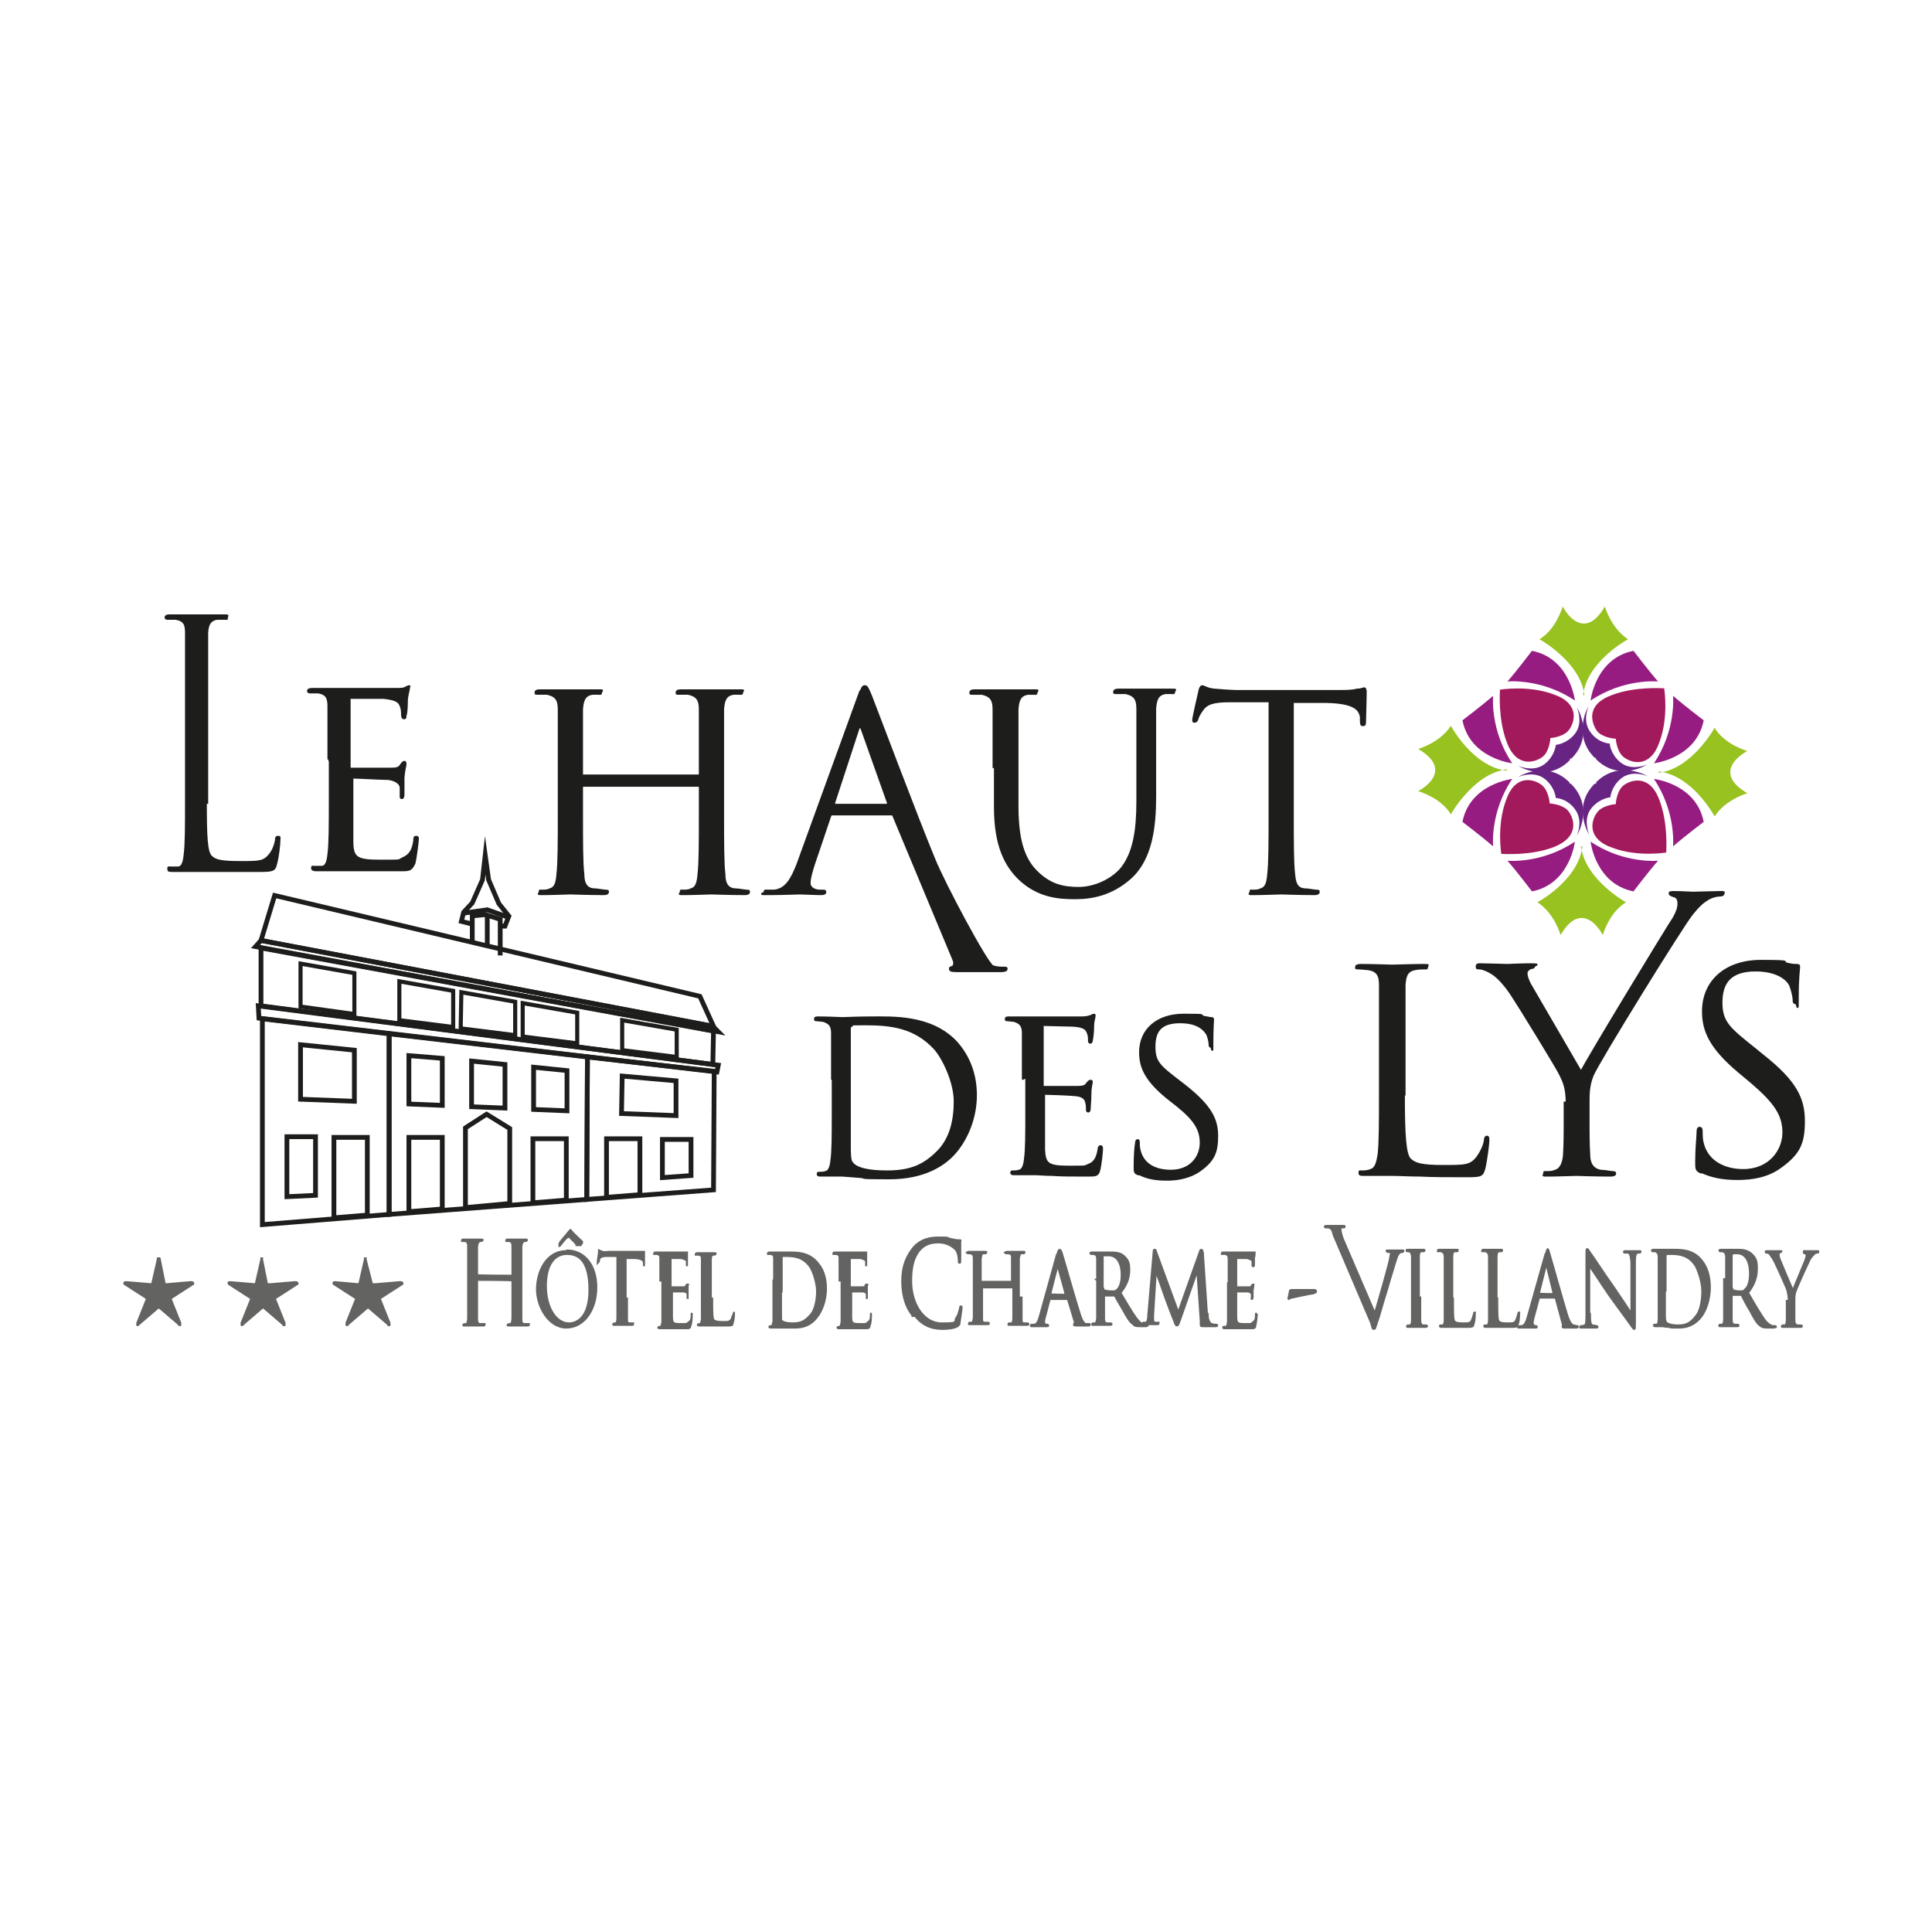 <?xml version="1.0" encoding="UTF-8"?>
<svg id="Calque_1" xmlns="http://www.w3.org/2000/svg" version="1.1" viewBox="0 0 283.5 283.5">
  <!-- Generator: Adobe Illustrator 29.6.0, SVG Export Plug-In . SVG Version: 2.1.1 Build 207)  -->
  <defs>
    <style>
      .st0, .st1, .st2 {
        fill: none;
      }

      .st3 {
        fill: #97c21f;
      }

      .st4 {
        stroke: #636362;
      }

      .st4, .st5 {
        fill: #636362;
      }

      .st4, .st6 {
        stroke-width: .3px;
      }

      .st4, .st6, .st1, .st2 {
        stroke-miterlimit: 10;
      }

      .st7 {
        fill: #a31a5c;
      }

      .st8 {
        fill: #575756;
      }

      .st9 {
        fill: #682483;
      }

      .st10 {
        fill: #4a4a49;
      }

      .st6 {
        fill: #1d1d1c;
      }

      .st6, .st1, .st2 {
        stroke: #1d1d1c;
      }

      .st1 {
        stroke-width: .6px;
      }

      .st11 {
        display: none;
      }

      .st2 {
        stroke-width: .7px;
      }

      .st12 {
        fill: #961c82;
      }
    </style>
  </defs>
  <g id="Calque_11" data-name="Calque_1">
    <g id="Calque_1-2">
      <g id="RACINES" class="st11">
        <path class="st8" d="M138.9,167.5s-1.4,4.3-7,2.9c-5.4-1.4-12.2-3-20.1.3-13,5.3-15.7-3.8-29,5.3-3.7,2.5-3.3,2.8-2.4,2.2,3.5-2.4,8.1-5.6,13.7-5.6s6.9,3.6,19.6-1.6c8.1-3.3,17.5,2.5,25,1.2l.2-4.7h0Z"/>
        <path class="st8" d="M138.8,171.9v.9s-2.9,4.7-7.5,5.5c-4.7.8-7.3.9-10.6,3.9-3.3,3-5.1,3.5-8.8,4.2-5.6,1.1-10.3,7.4-12.4,11.1-2,3.5-.8.8-.3-.5.6-1.5,4.7-9.7,12.5-11.4,6.1-1.4,6.2-2.4,10.2-5.6,4.1-3.2,10.6-.7,14.1-7.9,0,0,2.8-1.1,2.8-.2Z"/>
        <path class="st8" d="M132.1,177.9s-5.6,7.1-3.6,10.8c1.3,2.4,2.5,5.3.6,8.3-1.3,2.2.4-2.7-.4-4.9-1.2-3.3-4.8-5.9.9-13.8l2.5-.4h0Z"/>
        <path class="st8" d="M127.3,185.5s-4.6,1.9-4.6,8.5,4.7,14.6-5.1,15.5c-2.5.2-1.8.8.7.8s6-1.3,6.4-6.2-3.4-13.2,2.5-16.7"/>
        <path class="st8" d="M141.1,192.3s.7.3,1.5.2c0,0-.1,2.4-1.4,5.2-.9,2-1.7,2.7-1.7,6s0,7.1-4.8,10.7c-4.4,3.4,0-.9.5-1.6,1-1.3,3.8-3.3,3.2-8.9-.7-5.2,2.8-6.2,2.7-11.6h0Z"/>
        <path class="st8" d="M143.2,192.5s.9-.2,1.3-.4c0,0,1.6,2.9,1.7,5.9.1,3.5-.5,7.8,1,11.8.8,2.1.2,1.9-.5.6-1.3-2.3-1.7-6.8-1.6-9.3.3-3.6.2-4.8-1.9-8.6Z"/>
        <path class="st8" d="M145.9,167.4s1.7,2.3,4.1,2c2.4-.4,7-.5,13.4,1.7,6.4,2.1,11.5,5.7,20.8,3.9,5.9-1.1,16.9-5.9,21.6-2.1,2,1.6,1.9,2-.2.4-5-3.9-13.9,1.2-21,2.9-10,2.4-19.8-2.9-22.1-3.9-2.3-.9-10.4-2.4-16.5-.2v-4.7h-.1Z"/>
        <path class="st8" d="M165.9,208.2c.4,3.9.8,2,.8,0s-.4-4.2,1.2-7.5c1.4-2.8,2.3-10.4-5.5-17.3-6.5-5.7-13.6-7.1-14.1-12.4,0,0-2.3-.2-2.2,1s3.2,4.9,7.6,7.5c4.4,2.6,12.7,6.6,13.5,15.3.6,5.8-2.1,5.3-1.3,13.4Z"/>
        <path class="st8" d="M154.7,179.8s3.7,4.3,2.1,8.7-4.4,7.1-3.6,11.7,2.1,9.6,1.2,12.3c-.8,2.7.2,1.9.7-.2.5-2.1.1-6.3-.8-12.1-.9-5.7,3.3-8.8,4.1-10.8s1-4.9-1.3-9.1l-2.4-.5h0Z"/>
        <path class="st8" d="M165.4,172.2s3.9-1.9,9.1-1.5c5.2.5,7.9,2,11.2,1.3,3.2-.7,2.5,0,.2.6-3.6,1.1-8.2-1.4-12.5-1-3,.3-5.7,1.6-5.7,1.6l-2.3-1h0Z"/>
        <path class="st8" d="M176,176.5c.4.9,3.9,4.6,8.6,6.7,6.5,3,8.8,6.2,9.9,9,1.1,2.8,0,1.6-.5.2s-4-6.1-9.8-8.2c-6.2-2.3-10.7-8.1-10.7-8.1l2.5.4h0Z"/>
        <path class="st8" d="M166.7,188.7s1.4,3.8,5.7,4.3c3.2.4,10.5-1.4,10.7,6.6.1,4.2-.5.5-.6,0-.1-.4-.9-4.8-4.3-5.4-4.3-.7-8.6.6-10.4-1.7l-1.1-3.8h0Z"/>
        <path class="st8" d="M128.4,171.1c-7.5,2.7-10.1,7.3-11.3,19.1-1.3,11.7-7,13.1-9.8,14.6-2.1,1.1-4.6,1.4,0-.6,7.2-3.1,9-10.6,9.1-17.8.2-13,8.9-16.3,8.9-16.3l3.2,1h0Z"/>
        <path class="st8" d="M138.3,181.3v2.5s-3.8,1.3-2.4,6.4c1.5,5.3-1.4,8.9-4,10.5-2.7,1.6-.6-.6.6-1.9,1.2-1.3,3.3-4,2.3-7.6-1.3-4.7-.7-8.2,3.5-9.9h0Z"/>
        <path class="st8" d="M150.4,191.1c0-1.9-1-4.8-4.1-6.2v2c.1,0,2.6.6,3.2,6s1.7,8.1,6.4,8.4c4.7.4,4.9,3.3,4.7,4.7s.3,2.8.7,0-.8-5.2-4.7-5.5-6.1-4.9-6.2-9.4h0Z"/>
        <path class="st8" d="M149.1,175.4s1.9,2.9,1.6,5.2c-.3,2.9-.6,6.9,2.3,8.9,2.3,1.6.9-.1.1-.7-.8-.7-2.2-3.7-1.3-7.1s.2-4.7-.1-4.9l-2.6-1.4Z"/>
        <path class="st8" d="M105.8,173.2s-5.6,1.3-9.4,6.6c-2.4,3.4-3.5,10-6.8,12.5-2.6,2-1.4.3-.4-.6,3.4-2.8,3.4-7.5,6-12.1,3.7-6.4,7.7-6.5,7.7-6.5h2.9Z"/>
        <path class="st8" d="M113.7,170.5s-5.7,4.4-5.3,12.8c.2,3.9.6-.1.6-.5s.6-7.9,7.6-13c0,0-2.9.7-2.9.7Z"/>
        <path class="st8" d="M112.4,185.7s-2.2,1.3-2.1,3.8c0,2.4.2,5.7-2.1,7.7-2.3,2,.3.4.9-.1s2.2-2.6,2.1-5.9c0-3.3,1.6-4.8,3-5.4h-1.8Z"/>
        <path class="st8" d="M158.4,171.3c1,.2,6.9,4,9.8,9.9,2.9,6.1,9.1,6.9,13,7s1.4-.5,0-.7-8.8-.6-11.7-6.9c-2.1-4.5-5.1-6.7-6.5-8.5-2.2-.6-3.7-1.6-4.6-.8Z"/>
        <path class="st8" d="M185.8,175.8s8.4.9,9.3,5.5c.8,4,.9.4.4-1-.5-1.5-2.1-3.9-7.6-5.2l-2.1.7h0Z"/>
        <path class="st8" d="M194.7,172.8s3.1.7,3.7,2.7c.8,2.6,1.7,3.7,2.7,4.2s1.2.3.4-.3c-.9-.6-1.7-1.5-2.1-3.3-.3-1.6-1.3-3.1-3.7-3.8l-1,.5h0Z"/>
        <path class="st8" d="M198.3,173.9s5.5-.7,6.4,4.3c.3,1.7-.5-.5-.5-.5,0,0-.5-3.2-5.4-3.2l-.5-.6Z"/>
        <path class="st8" d="M180.1,180.6s3.2,1.2,6-.6c1.7-1,1.2-.2.2.4-.9.6-2.6,1.4-4.7,1.5l-1.5-1.3h0Z"/>
        <path class="st8" d="M186.6,184.4s2,1.1,3.9.7c1.9-.4,3.3-.4,4.2.9s.8.6.2-.4c-.7-1-2.2-1.6-4.3-1.2s-5.3-.9-5.3-.9l1.3.9h0Z"/>
        <path class="st8" d="M194.5,178.5s4.2.6,4,5.1c-.1,1.9-.2.4-.3-.5s-.9-3.5-3.1-3.7l-.6-.9h0Z"/>
        <path class="st8" d="M189.6,176.4s-.7,2.7,1.9,4.7.4-.1.1-.3c-.5-.5-1.6-1.9-1.3-3.9l-.7-.5Z"/>
        <path class="st8" d="M138.8,201.5s-1.8,1.6-4.9,1.9c-3.1.3-5.1,1.7-4.9,4,.3,2.3.7.7.7-.2,0-1.4,1.3-2.7,4.2-2.9,2.8-.1,4.9-1.3,4.9-1.3v-1.5Z"/>
        <path class="st8" d="M108.7,186.6s-2.5,1.3-6.4-.5c-2.2-1-6.1-6.1-15.6-3.8-4.3,1.1-.3.5.6.4,2.2-.4,8.6-1,13.5,3.5,3.1,2.8,5.6,1.9,5.6,1.9l2.3-1.5h0Z"/>
        <path class="st8" d="M157.8,190.5s0,3.2,2.7,5.6c2.7,2.4,1.6,2.1-.5.6-1.6-1.2-3-2.5-3.5-4.8l1.3-1.4h0Z"/>
        <path class="st8" d="M160.3,172.3s1.2.8,1.2,3.1-.1,2.8.8,4.4c.5.8,1,1.1.4-.4-.7-1.6.8-3.6,0-5.7,0,0-1.2-1.1-2.4-1.4h0Z"/>
        <path class="st8" d="M161.7,184.8s1.2,1,1.3,3.8c.1,1.8-1,2.8-1.7,3.3-.8.6-.9,1.4.8.2,1.2-.9,2.4-2.3,2.2-4.7,0,0-1.2-2-2.6-2.6Z"/>
        <path class="st8" d="M146.1,200.8s4.4.8,3.9,4.9c-.4,3-.4.5-.4-.1,0-2.2-1.8-3.8-3.2-3.8s-.3-1-.3-1h0Z"/>
        <path class="st8" d="M174,193.9s3,3.8.4,7.4c-2.6,3.7-.2,1.1.8-.2s2.2-4.7.3-7.2c0,.1-1-.6-1.5,0Z"/>
        <path class="st8" d="M122.9,196.9s-5.2,1-4.9,5.7c.3,4.2.5.9.6,0,.2-1.9,1.5-4.3,4.4-4.7v-1h0Z"/>
        <path class="st8" d="M178.6,188s2.7,4.5,9.1,4.1c5.4-.3,0-.8-.8-.8s-4.9-.3-7-3.3c0-.1-.4-.3-1.3,0Z"/>
        <path class="st8" d="M168.9,179.6s2.1,2.5,6.9,2.9.9.8-.1.8-4.6-.7-5.6-1.4c-1.1-.7-1.3-1.8-1.2-2.3h0Z"/>
        <path class="st8" d="M110,175.2s-5.4,0-7.1,3.4,0,1.3.5.2c1.2-2.1,4.3-2.8,6.3-2.7,0,0,.5.2.3-.9Z"/>
        <path class="st8" d="M112.9,178.8c-.3,2.6.5.8.7-.3.7-3,3.5-5.6,6.9-4.2l.9-1.3s-7.7-1.8-8.5,5.8Z"/>
        <path class="st10" d="M93.2,172.4s-2,1.3-2.4,3.9c-.3,2.6-.7,1.9-.5-.2.2-2.1.8-3.1,1.5-3.8h1.4Z"/>
        <path class="st8" d="M148.8,173.5s3-1.2,6.1.7.9,1.2-.4.6c-1.3-.6-3.3-.3-4.6.2,0,0-1.4-.6-1.1-1.5Z"/>
        <path class="st8" d="M165.6,187s2.2,1.6,5.3,1.5c2.6-.1.6.2,0,.3-1.7.1-3.3-.1-5.1-.9l-.2-.9h0Z"/>
        <path class="st8" d="M162,183.2s4.1.8,5.2-.4c.9-1,.4.1-.3.6-.9.6-3.1.9-4.2.5,0,0-.7-.1-.7-.7h0Z"/>
        <path class="st8" d="M167,193.1s-2.1.9-2.7,2.8c-.5,1.9.1.7.4,0,.3-.7,1.6-1.8,2.4-2v-.8h0Z"/>
        <path class="st8" d="M168.8,197.5s1.5.7,1.5,3.3c.1,2.6-.3.6-.4,0-.1-.6-.5-1.9-1.3-2.3,0,0-.1-.8.2-1Z"/>
        <path class="st8" d="M133,176.1s-1.3-1.8-4.8-1.5c-3.4.3-.9.4,0,.4s3.7.6,4,1.5c0,0,.7.2.8-.4Z"/>
        <path class="st8" d="M136.9,182s-2.8-1.3-5,.8c-1.9,1.8-.1.5.8,0,1-.5,2.5-.7,3.2.1s1-.9,1-.9h0Z"/>
        <path class="st8" d="M134.4,185.5s-4.4.3-3.6,4.2c.5,2.2.5.8.5-.3s1.5-3.2,2.9-2.5c0,0,.6-.6.2-1.4h0Z"/>
        <path class="st8" d="M103,191.1s-1.2,1.5-4.4,1.3c-3.2-.2-.7.6,0,.6,1.7.1,2.3,0,3.5-.3l.9-1.6Z"/>
        <path class="st8" d="M107.1,187s-4.4.1-2.7-3.9c.6-1.4,0-.7-.4,0-.6,1.2-.8,2.7,0,3.9s2.9.4,3.1,0Z"/>
        <path class="st8" d="M99.3,185s-.7,1.5-3,1.9-.6.4,0,.3c.6-.1,2.4-.4,3.7-1.7,0-.1,0-.5-.7-.5Z"/>
        <path class="st8" d="M90.1,182.5s-1.2,1-2.3,1.4c-1.2.4-.8.7.2.3,1.5-.5,3-1.7,3-1.7,0,0,0-.3-.9,0Z"/>
        <path class="st8" d="M92.9,181.8s-.9-1.9-3.2-1.9-.4.3,0,.4c.5.1,2,.3,2.3,1.5,0,0,.6.4.9,0Z"/>
        <path class="st10" d="M86.8,173.9s-2.1-1.1-4.8-.6-1,.4,0,.4,2.4,0,3.8.6l1-.4Z"/>
      </g>
      <g id="Cercle" class="st11">
        <circle class="st0" cx="142.3" cy="142.2" r="72.1"/>
      </g>
      <g id="Calque_1-21" data-name="Calque_1-2">
        <g>
          <path class="st6" d="M30.2,117.6c0,5.2.1,7.5.8,8.1.6.6,1.5.8,4.3.8s3.4,0,4.3-1.1c.5-.6.8-1.5.9-2.1,0-.3,0-.5.3-.5s.2,0,.2.5-.2,2.5-.5,3.5c-.2.8-.3,1-2.2,1h-13c-.5,0-.6,0-.6-.3s0-.2.3-.2h1.1c.7,0,.9-.9,1-1.9.2-1.5.2-4.3.2-7.7v-24.9c0-1.2-.3-1.8-1.5-2h-1.2q-.3,0-.3-.2c0-.2.2-.3.6-.3h7.8c1,0,.6,0,.6.3s0,.2-.3.2h-1.2c-1,.2-1.3.8-1.4,2v25h-.2v-.2Z"/>
          <path class="st6" d="M48.2,111.2v-7.6c0-1.2-.3-1.8-1.5-2h-1.2q-.3,0-.3-.2c0-.2.2-.3.6-.3h12.2c.7,0,1.3,0,1.5-.2.2,0,.3-.2.5-.2s0,0,0,.3-.2.7-.3,1.7c0,.3,0,1.9-.2,2.3,0,.2,0,.4-.2.4s-.3-.2-.3-.5,0-.9-.2-1.3c-.2-.6-.6-1-2.5-1.2h-4.8c-.4,0-.2,0-.2.3v9.8c0,.2,0,.3.2.3h5.6c.9,0,1.4,0,1.7-.5.2-.3.4-.5.5-.5s.2,0,.2.3-.2.8-.3,2v2.3c0,.3,0,.7-.2.7s-.2,0-.2-.3v-1.2c0-.5-.5-1.1-1.8-1.3-1,0-4.4-.2-5.1-.2s-.2,0-.2.2v9.1c0,2.5.6,2.9,4.1,2.9s2.5,0,3.4-.4,1.4-1.1,1.6-2.6c0-.4,0-.5.3-.5s.2.3.2.5-.3,2.7-.5,3.4c-.5,1-.7,1-2.1,1h-12.3c-.4,0-.6-.1-.6-.3,0-.3,0-.2.3-.2h1.1c.7,0,.9-.9,1-1.9.2-1.5.2-4.3.2-7.7v-6.3.4l-.2-.5Z"/>
          <path class="st6" d="M106.1,119.7c0,3.8,0,7,.2,8.6,0,1.1.3,2.1,1.5,2.2.6,0,1.4.2,1.8.2s.3.1.3.2c0,.2-.2.3-.6.3-2.2,0-4.7-.1-4.9-.1s-2.7.1-3.9.1-.6,0-.6-.3,0-.2.3-.2.9,0,1.2-.2c.8-.2,1-1,1.1-2.2.2-1.7.2-4.8.2-8.6v-4.2q0-.2-.2-.2h-16.9s-.2,0-.2.2v4.2c0,3.8,0,7,.2,8.6,0,1.1.3,2.1,1.5,2.2.6,0,1.4.2,1.8.2s.3.1.3.2c0,.2-.2.3-.6.3-2.2,0-4.7-.1-4.9-.1s-2.7.1-3.9.1-.6,0-.6-.3,0-.2.3-.2.9,0,1.2-.2c.8-.2,1-1,1.1-2.2.2-1.7.2-4.8.2-8.6v-15.6c0-1.4-.4-2-1.7-2.3h-1.4c-.4,0-.3,0-.3-.2s.2-.3.6-.3h8.4c1.2,0,.6,0,.6.3s-.2.2-.3.2h-1c-1.1.2-1.4.9-1.5,2.3v9.5q0,.2.2.2h16.9s.2,0,.2-.2v-9.5c0-1.4-.4-2-1.7-2.3h-1.4c-.4,0-.3,0-.3-.2s.2-.3.6-.3h8.4c1.2,0,.6,0,.6.3s-.2.2-.3.2h-1c-1.1.2-1.4.9-1.5,2.3v15.6h0Z"/>
          <path class="st6" d="M126,102.2c.5-1.3.6-1.5.9-1.5s.4.2.9,1.4c.6,1.5,6.8,18,9.3,24,1.4,3.5,7.8,15.5,8.6,15.7.6.2,1.2.2,1.6.2s.4,0,.4.2-.3.3-.8.3h-6.3c-.7,0-1.2,0-1.2-.3s.1-.2.3-.3c.2,0,.5-.5.2-1.1l-8.8-21.1c0-.2-.2-.2-.3-.2h-8.6c-.2,0-.3,0-.4.3l-2.4,7.1c-.3,1-.6,1.9-.6,2.7s.9,1.1,1.5,1.1h.4c.3,0,.4,0,.4.2s-.2.3-.6.3c-1,0-2.7-.1-3.1-.1s-2.6.1-4.5.1-.7,0-.7-.3.2-.2.3-.2h1.1c1.8-.2,2.6-1.8,3.4-3.8l9-24.8h0ZM130.1,118.1q.2,0,.2-.3l-3.8-10.7c-.2-.6-.4-.6-.6,0l-3.5,10.7v.3h7.7Z"/>
          <path class="st6" d="M145.8,112.7v-8.6c0-1.4-.4-2-1.7-2.3h-1.4c-.4,0-.3,0-.3-.2s.2-.3.6-.3h8.5c1.2,0,.6,0,.6.3s-.2.2-.3.2h-1c-1.1.2-1.4.9-1.5,2.3v14.2c0,5.8,1.3,8.2,3,9.8,1.9,1.8,3.8,2.2,6,2.2s4.8-1.1,6.3-2.9c1.8-2.3,2.3-5.6,2.3-9.8v-13.6c0-1.4-.4-2-1.7-2.3h-1.4c-.4,0-.3,0-.3-.2s.2-.3.6-.3h7.6c1.2,0,.6,0,.6.3s-.2.2-.3.2h-1c-1.1.2-1.4.9-1.5,2.3v12.9c0,4.3-.5,9.1-3.6,11.9-2.9,2.6-5.9,3-8.2,3s-5.4-.2-8.2-2.9c-1.9-1.9-3.5-4.7-3.5-10.5v-5.8h.1-.3Z"/>
          <path class="st6" d="M189.7,119.7c0,3.8,0,7,.2,8.6.1,1.1.3,2.1,1.5,2.2.6,0,1.4.2,1.8.2s.3.1.3.2c0,.2-.2.3-.6.3-2.2,0-4.7-.1-4.9-.1s-2.7.1-3.9.1-.6,0-.6-.3,0-.2.3-.2.9,0,1.2-.2c.8-.2,1-1,1.1-2.2.2-1.7.2-4.8.2-8.6v-16.8h-5.9c-2.5,0-3.4.4-4,1.3-.5.7-.6,1-.7,1.3-.1.3-.2.4-.4.4s-.2,0-.2-.3.8-3.8.9-4.2c0-.2.2-.7.4-.7.3,0,.7.4,1.8.5s2.7.2,3.1.2h14.9c1.3,0,2.2,0,2.9-.2.6,0,1-.2,1.1-.2s.2.2.2.5c0,1.2-.1,3.9-.1,4.4s-.1.5-.3.5-.3,0-.3-.7v-.5c-.2-1.2-1.1-2.1-5-2.2h-5v16.8h0Z"/>
        </g>
        <g>
          <path class="st6" d="M122.1,158.3v-6.7c0-1-.3-1.5-1.3-1.8-.2,0-.8-.1-1-.1s-.2,0-.2-.2.2-.2.5-.2c1.4,0,3.3.1,3.5.1.3,0,2.3-.1,4.2-.1,3.1,0,8.7-.3,12.4,3.5,1.5,1.6,3,4.2,3,7.9s-1.6,6.9-3.3,8.7c-1.3,1.4-4.1,3.5-9.4,3.5s-3-.1-4.3-.2c-1.4-.1-2.4-.2-2.6-.2h-3.1c-.3,0-.5,0-.5-.2s0-.2.2-.2c.3,0,.6,0,.9-.1.6-.1.8-.8.9-1.7.2-1.3.2-3.8.2-6.7v-5.5h0v.2h0ZM124.7,161.6v6.7c0,.8,0,2,.3,2.3.4.6,1.6,1.3,5.2,1.3s5.5-1,7.4-2.9,2.5-4.6,2.5-7.4-1.7-6.4-3-7.8c-2.9-3.1-6.4-3.5-10.1-3.5s-1.8.1-2,.2c-.3.1-.3.3-.3.6v10.5h0Z"/>
          <path class="st6" d="M150.1,158.3v-6.7c0-1-.3-1.5-1.3-1.8-.2,0-.8-.1-1-.1s-.2,0-.2-.2.2-.2.5-.2h10.6c.6,0,1.1-.1,1.3-.2.2,0,.3-.2.5-.2s.1.1.1.3-.2.6-.2,1.4-.1,1.7-.2,2.1c0,.2-.1.3-.2.3-.2,0-.2-.2-.2-.4s0-.7-.2-1.1c-.2-.5-.5-.9-2.2-1-.5,0-3.9-.1-4.2-.1s-.2.1-.2.3v8.5c0,.2,0,.3.2.3h4.9c.7,0,1.2-.1,1.4-.5.2-.2.3-.4.5-.4s.2,0,.2.2-.2.7-.2,1.7-.1,1.8-.1,2,0,.6-.2.6-.2-.1-.2-.3c0-.3,0-.6-.1-1-.1-.5-.4-1-1.6-1.1-.9-.1-3.9-.2-4.4-.2s-.2.1-.2.2v8c.1,2.1.6,2.5,3.6,2.5s2.2,0,3-.3,1.2-1,1.4-2.2c0-.3.1-.5.3-.5s.2.2.2.5-.2,2.3-.4,3c-.2.8-.5.8-1.7.8-2.3,0-4,0-5.2-.1-1.2,0-1.9-.1-2.4-.1h-3.1c-.3,0-.5,0-.5-.2s0-.2.2-.2c.3,0,.6,0,.9-.1.6-.1.8-.8.9-1.7.2-1.3.2-3.8.2-6.7v-5.3h-.1l-.4.2h0Z"/>
          <path class="st6" d="M167,172.3c-.5-.2-.5-.3-.5-1.2,0-1.5.1-2.8.2-3.3,0-.3.1-.5.2-.5.2,0,.2.1.2.3s0,.7.1,1.1c.5,2.3,2.5,3.1,4.6,3.1,3,0,4.4-2.1,4.4-4.1s-.9-3.4-3.5-5.5l-1.4-1.1c-3.3-2.7-4-4.6-4-6.7,0-3.3,2.5-5.5,6.4-5.5s2.1.1,2.9.3c.6.1.9.2,1.1.2s.3,0,.3.2-.1,1.2-.1,3.3,0,.7-.2.7-.2-.2-.2-.4c0-.3-.2-1.2-.4-1.5s-1-1.7-3.9-1.7-3.8,1.3-3.8,3.6.8,2.9,3.8,5.2l.9.7c3.6,2.9,4.5,4.8,4.5,7.2s-.5,3.6-2.6,5.1c-1.3.9-3,1.3-4.7,1.3s-2.9-.2-4.1-.8h-.2Z"/>
          <path class="st6" d="M206,160.7c0,6,.2,8.7.9,9.4s1.7,1,4.9,1,4,0,5-1.3c.5-.7,1-1.7,1.1-2.5,0-.3.1-.5.3-.5s.2.2.2.6-.3,2.9-.6,4.1c-.3,1-.4,1.1-2.6,1.1s-5.1,0-6.8-.1c-1.7,0-3-.1-4.2-.1h-4c-.6,0-.7,0-.7-.3s0-.2.3-.2.9,0,1.3-.2c.8-.2,1-1.1,1.2-2.3.2-1.7.2-5,.2-8.9v-16c0-1.4-.4-2.1-1.8-2.3-.3,0-1-.1-1.4-.1s-.3,0-.3-.2.2-.3.7-.3c1.8,0,4.4.1,4.6.1s3.2-.1,4.4-.1.7,0,.7.3-.2.2-.3.2c-.3,0-.9,0-1.4.1-1.2.2-1.5.9-1.6,2.3v16.1h-.2.1Z"/>
          <path class="st6" d="M229.9,161.9c0-2.2-.4-3.1-1-4.3-.3-.7-5.8-9.7-7.2-11.8-1-1.5-2.1-2.6-2.8-3-.6-.4-1.4-.7-1.8-.7s-.4,0-.4-.3.2-.3.5-.3c.8,0,3.9.1,4,.1.3,0,1.8-.1,3.4-.1s.5.1.5.3-.2.2-.6.3c-.3.2-.5.4-.5.7,0,.5.2,1,.5,1.6.7,1.2,6.8,11.7,7.5,12.9.8-1.7,12.7-21.3,13.6-22.6.5-.9.7-1.5.7-2.1s-.2-1-.7-1.1c-.3-.1-.6-.2-.6-.4s.2-.2.7-.2c1.1,0,2.4.1,2.7.1s3.2-.1,4-.1.5,0,.5.2-.2.3-.5.3c-.5,0-1.3.2-1.9.6-.8.5-1.3,1-2.2,2.1-1.4,1.7-13.9,21.9-14.6,23.7-.6,1.5-.6,2.7-.6,4.1v3.5c0,.7,0,2.4.1,4.1,0,1.2.5,2.1,1.7,2.3.6,0,1.5.2,1.8.2s.3.1.3.2c0,.2-.2.3-.7.3-2.3,0-4.8-.1-5-.1s-2.8.1-4,.1-.7,0-.7-.3,0-.2.3-.2.9,0,1.3-.2c.8-.2,1.2-1.1,1.3-2.3.1-1.7.1-3.4.1-4.1v-3.6h.3,0Z"/>
          <path class="st6" d="M249.5,172c-.6-.3-.6-.5-.6-1.5,0-2.1.2-3.7.2-4.3s.1-.7.3-.7.3.1.3.5,0,1,.1,1.5c.6,3,3.3,4.2,6,4.2,3.9,0,5.9-2.9,5.9-5.5s-1.2-4.4-4.7-7.4l-1.8-1.5c-4.3-3.6-5.3-6.1-5.3-8.9,0-4.4,3.3-7.4,8.5-7.4s2.8.2,3.8.4c.8.2,1.1.2,1.4.2s.4,0,.4.3-.2,1.5-.2,4.3,0,1-.3,1-.3-.2-.3-.5c0-.5-.3-1.6-.5-2.1s-1.4-2.2-5.1-2.2-5,1.8-5,4.7,1.1,3.8,5,6.9l1.1.9c4.8,3.8,6,6.3,6,9.6s-.7,4.8-3.5,6.8c-1.8,1.3-4,1.7-6.2,1.7s-3.8-.3-5.5-1.1h0Z"/>
        </g>
        <g>
          <path class="st4" d="M201.7,192.9c.6-2,2.1-7.2,2.3-8.3,0-.2.1-.5.1-.6s0-.3-.1-.3h-.4s0,0-.1-.1,0-.1.2-.1h2c.4,0,.2,0,.2.1s0,.1-.1.1-.3,0-.5.2-.3.4-.6,1.4c-.1.4-.7,2.2-1.2,4-.7,2.2-1.1,3.8-1.4,4.6-.3.9-.3,1.1-.5,1.1s-.2-.2-.4-.9l-5.5-12.9c-.2-.9-.4-1-.8-1.1h-.4s0,0-.1-.1c0-.1.1-.1.3-.1h2.3c.4,0,.3,0,.3.1s0,.1-.1.1h-.4c-.1,0-.1.2-.1.3,0,.2.1.7.3,1.3l4.9,11.4-.2-.2Z"/>
          <path class="st4" d="M208.4,190.4v3.3c0,.5.1.7.4.8h.5c0,0,0,0,.1.1,0,0,0,.1-.2.1h-2.5c-.4,0-.2,0-.2-.1s0-.1.1-.1h.3c.2,0,.3-.4.3-.8v-9.2c0-.5-.1-.7-.4-.9h-.3s-.1,0-.1-.1,0-.1.2-.1h2.2c.4,0,.2,0,.2.1s0,.1-.1.1h-.3c-.3,0-.4.3-.4.9v5.9h.2Z"/>
          <path class="st4" d="M213.2,190.5c0,2.2,0,3.1.2,3.4.2.2.5.3,1.3.3s1.1,0,1.3-.5c.1-.2.2-.6.3-.9,0-.1,0-.2.1-.2s0,0,0,.2,0,1.1-.2,1.5c0,.3-.1.4-.7.4h-4c-.1,0-.2,0-.2-.1s0-.1.1-.1h.3c.2,0,.3-.4.3-.8v-9.2c0-.5-.1-.7-.5-.9h-.5c0-.2,0-.2.2-.2h2.5c.3,0,.2,0,.2.1s0,.1-.1.1h-.3c-.3,0-.4.3-.4.9v5.9h0Z"/>
          <path class="st4" d="M219.7,190.5c0,2.2,0,3.1.2,3.4.2.2.5.3,1.3.3s1.1,0,1.3-.5c.1-.2.2-.6.3-.9,0-.1,0-.2.1-.2s0,0,0,.2,0,1.1-.2,1.5c0,.3-.1.4-.7.4h-4c-.1,0-.2,0-.2-.1s0-.1.1-.1h.3c.2,0,.3-.4.3-.8v-9.2c0-.5-.1-.7-.5-.9h-.5c0-.2,0-.2.2-.2h2.5c.3,0,.2,0,.2.1s0,.1-.1.1h-.3c-.3,0-.4.3-.4.9v5.9h0Z"/>
          <path class="st4" d="M226.9,183.9c.1-.5.2-.6.2-.6,0,0,.1,0,.2.5.2.6,1.9,6.7,2.6,9,.4,1.3.7,1.6,1,1.7.2,0,.3.1.5.1s.1,0,.1.1-.1.1-.2.1h-1.7c-.2,0-.3,0-.3-.1h0c0-.1.1-.3,0-.5l-1-3.7s0-.1-.1-.1h-2.3s-.1,0-.1.1l-.7,2.6c-.1.4-.2.7-.2,1s.2.5.4.5h.1s.1,0,.1.1,0,.1-.2.1h-2.2c-.6,0-.2,0-.2-.1s0-.1.1-.1h.3c.5-.1.7-.7.9-1.4l2.6-9.2h0ZM228,189.9h0c0-.1-1-4.1-1-4.1,0-.2-.1-.2-.2,0l-1,4h0c0,.1,2.1.1,2.1.1h0Z"/>
          <path class="st4" d="M233.3,192.8c0,1.3.1,1.6.4,1.7.2,0,.5.1.6.1s.1,0,.1.1,0,.1-.2.1h-2.1c-.4,0-.2,0-.2-.1s0-.1.1-.1.3,0,.5-.1c.3-.1.3-.5.3-1.9v-8.6c0-.6,0-.7.1-.7s.3.3.4.5c.2.2,1.8,2.7,3.5,5.1,1.1,1.6,2.3,3.4,2.6,3.9v-7.6c-.1-1-.2-1.3-.5-1.4h-.5s-.1,0-.1-.1.1-.1.2-.1h2c.4,0,.2,0,.2.1s0,.1-.1.1h-.3c-.3.1-.4.5-.4,1.3v8.8c0,1,0,1.1-.1,1.1s-.2-.2-.8-1c-.1-.2-1.7-2.3-2.9-4-1.3-1.9-2.5-3.8-2.9-4.3v7.1h0Z"/>
          <path class="st4" d="M243.4,187.8v-3.3c0-.5-.1-.7-.5-.9h-.4s0,0-.1-.1c0,0,0-.1.2-.1h2.8c1.1,0,3.1-.1,4.4,1.7.6.8,1.1,2,1.1,3.8s-.6,3.4-1.2,4.2c-.5.7-1.5,1.7-3.3,1.7s-1,0-1.5-.1c-.5,0-.9-.1-.9-.1h-1.1c-.1,0-.2,0-.2-.1s0-.1.1-.1h.3c.2,0,.3-.4.3-.8v-5.9h0ZM244.3,189.5v3.3c0,.4,0,1,.1,1.1.1.3.6.6,1.9.6s1.9-.5,2.6-1.4c.6-.7.9-2.2.9-3.6s-.6-3.1-1-3.8c-1-1.5-2.3-1.7-3.6-1.7s-.6,0-.7.1c-.1,0-.1.1-.1.3v5h0Z"/>
          <path class="st4" d="M253.3,187.8v-3.3c0-.5-.1-.7-.5-.9h-.4s0,0-.1-.1c0,0,0-.1.2-.1h2.6c.7,0,1.4.1,2,.7s.7,1,.7,2.1-.3,2.2-1.3,3.5c.9,1.6,1.7,2.9,2.3,3.8.6.9,1.1,1,1.3,1.1h.4c0,0,.1,0,.1.1s-.1,0-.3.1h-.8c-.6,0-.9,0-1.2-.3-.5-.3-.9-1.1-1.5-2.2-.5-.8-1-1.8-1.2-2.2,0,0,0-.1-.1-.1h-1.4v3.6c0,.5.1.7.4.8h.5c0,0,.1,0,.1.1s0,.1-.2.1h-2.4c-.3,0-.2,0-.2-.1s0-.1.1-.1h.3c.2,0,.3-.4.3-.8v-5.9h.3,0ZM254.2,189.1v.2c.2.1.7.2,1.1.2s.6,0,.8-.3c.4-.3.7-1.1.7-2.3,0-1.9-.7-3-1.9-3s-.6,0-.7.1c0,0-.1.1-.1.2v4.8h0Z"/>
          <path class="st4" d="M262.5,191c0-.8-.1-1.1-.2-1.6,0-.2-1.5-3.5-1.9-4.3-.3-.6-.6-.9-.7-1.1-.2-.2-.4-.2-.5-.2s-.1,0-.1-.1,0-.1.1-.1h2c.4,0,.1,0,.1.1s0,0-.2.1-.1.2-.1.3c0,.2,0,.3.1.6.2.5,1.8,4.3,2,4.7.2-.6,1.6-3.9,1.8-4.4.1-.3.2-.6.2-.7s0-.4-.2-.4-.2,0-.2-.2,0-.1.2-.1h1.8c.2,0,.1,0,.1.1s0,.1-.1.1-.3,0-.5.2-.3.3-.6.7c-.3.6-1.9,4.1-2.1,4.7-.2.5-.2,1-.2,1.5v2.8c0,.5.1.7.5.8h.5c0,0,.1,0,.1.1s0,.1-.2.1h-2.5c-.4,0-.2,0-.2-.1s0-.1.1-.1h.3c.2,0,.3-.4.3-.8v-2.8h.3Z"/>
        </g>
        <g>
          <path class="st3" d="M232.2,124.2s0,0,0,0c-.6,5-6.6,8.2-6.6,8.2,2.5,1.6,3.4,4.8,3.4,4.8,1.3-2.2,2.4-2.5,3.1-2.5s1.9.4,3.1,2.5c0,0,.9-3.3,3.4-4.8,0,0-6-3.3-6.6-8.2h.2Z"/>
          <path class="st12" d="M231.1,123.5s-.7,6.2-6.3,7.3c0,0-2.2-2.9-3.6-4.5,0,0,5,.5,9.9-2.8h0Z"/>
          <path class="st12" d="M233.4,123.5s.7,6.2,6.3,7.3c0,0,2.2-2.9,3.6-4.5,0,0-5,.5-9.9-2.8h0Z"/>
          <path class="st7" d="M230.2,119.1c-.7-1-2.5-1.2-2.8-1.2,0-.2-.2-2.1-1.3-2.8-1.1-.8-3.8-1.5-5.1,2.3-1.4,3.7-.7,7.9-.7,7.9t0,0h0c.3,0,4.3.3,7.7-1,3.8-1.5,3-4.1,2.2-5.2h0Z"/>
          <path class="st9" d="M230.6,115h-.2s-.1,0-.1-.2c-3.4-3.4-7.5-.8-7.5-.8.8-.3,2.6-.8,4,.4,1.4,1.2,1.5,2.7,1.5,2.7h0s1.5,0,2.7,1.5.7,3.2.4,4c0,0,2.6-4.2-.9-7.6h.1Z"/>
          <path class="st3" d="M243.4,113.2s0,0,0,0c5,.6,8.2,6.6,8.2,6.6,1.6-2.5,4.8-3.4,4.8-3.4-2.2-1.3-2.5-2.4-2.5-3.1s.4-1.9,2.5-3.1c0,0-3.3-.9-4.8-3.4,0,0-3.3,6-8.2,6.6v-.2Z"/>
          <path class="st12" d="M242.7,114.3s6.2.7,7.3,6.3c0,0-2.9,2.2-4.5,3.6,0,0,.5-5-2.8-9.9Z"/>
          <path class="st12" d="M242.7,112s6.2-.7,7.3-6.3c0,0-2.9-2.2-4.5-3.6,0,0,.5,5-2.8,9.9Z"/>
          <path class="st7" d="M238.3,115.2c-1,.7-1.2,2.5-1.2,2.8-.2,0-2.1.2-2.8,1.3-.8,1.1-1.5,3.8,2.3,5.1,3.7,1.4,7.9.7,7.9.7h0c0-.3.3-4.3-1-7.7-1.4-3.8-4.1-3-5.2-2.2Z"/>
          <path class="st9" d="M234.3,114.8s-.1,0-.1.2h-.2c-3.4,3.4-.8,7.5-.8,7.5-.3-.8-.8-2.6.4-4s2.7-1.5,2.7-1.5h0s.1-1.5,1.5-2.7,3.2-.7,4-.4c0,0-4.2-2.5-7.6.9h.1Z"/>
          <path class="st3" d="M232.3,102h0c.6-5,6.6-8.2,6.6-8.2-2.5-1.6-3.4-4.8-3.4-4.8-1.3,2.2-2.4,2.5-3.1,2.5s-1.9-.4-3.1-2.5c0,0-.9,3.3-3.4,4.8,0,0,6,3.3,6.6,8.2h-.2Z"/>
          <path class="st12" d="M233.4,102.8s.7-6.2,6.3-7.3c0,0,2.2,2.9,3.6,4.5,0,0-5-.5-9.9,2.8h0Z"/>
          <path class="st12" d="M231.1,102.8s-.7-6.2-6.3-7.3c0,0-2.2,2.9-3.6,4.5,0,0,5-.5,9.9,2.8h0Z"/>
          <path class="st7" d="M234.3,107.2c.7,1,2.5,1.2,2.8,1.2,0,.2.2,2.1,1.3,2.8,1.1.8,3.8,1.5,5.1-2.3,1.4-3.7.7-7.9.7-7.9h0c-.3,0-4.3-.3-7.7,1-3.8,1.4-3,4-2.2,5.2h0Z"/>
          <path class="st9" d="M233.9,111.2h.2s.1,0,.1.2c3.4,3.4,7.5.8,7.5.8-.8.3-2.6.8-4-.4-1.4-1.2-1.5-2.7-1.5-2.7h0s-1.5,0-2.7-1.5-.7-3.2-.4-4c0,0-2.5,4.2.9,7.6h-.1Z"/>
          <path class="st3" d="M221.1,113.1s0,0,0,0c-5-.6-8.2-6.6-8.2-6.6-1.6,2.5-4.8,3.4-4.8,3.4,2.2,1.3,2.5,2.4,2.5,3.1s-.4,1.9-2.5,3.1c0,0,3.3.9,4.8,3.4,0,0,3.3-6,8.2-6.6v.2Z"/>
          <path class="st12" d="M221.9,112s-6.2-.7-7.3-6.3c0,0,2.9-2.2,4.5-3.6,0,0-.5,5,2.8,9.9Z"/>
          <path class="st12" d="M221.9,114.3s-6.2.7-7.3,6.3c0,0,2.9,2.2,4.5,3.6,0,0-.5-5,2.8-9.9Z"/>
          <path class="st7" d="M226.3,111.1c1-.7,1.2-2.5,1.2-2.8.2,0,2.1-.2,2.8-1.3.8-1.1,1.5-3.8-2.3-5.1-3.7-1.4-7.9-.7-7.9-.7t0,0h0c0,.3-.3,4.3,1,7.7,1.4,3.8,4.1,3,5.2,2.2Z"/>
          <path class="st9" d="M230.3,111.5s.1,0,.1-.2h.2c3.4-3.4.8-7.5.8-7.5.3.8.8,2.6-.4,4s-2.7,1.5-2.7,1.5h0s-.1,1.5-1.5,2.7-3.2.7-4,.4c0,0,4.2,2.6,7.6-.9h-.1Z"/>
        </g>
        <g>
          <path class="st5" d="M24.4,188.3l3.5-.3h.2c.2,0,.4.1.4.3s0,.2-.2.3l-3.1,2,1.4,3.5v.4s-.1.1-.2.1-.2,0-.3-.2l-2.8-2.4-2.8,2.4c-.1.1-.2.2-.3.2s-.1,0-.2-.1v-.4l1.4-3.5-3.1-2c-.2-.1-.2-.2-.2-.3,0-.2.1-.3.4-.3h.1l3.6.3.8-3.5c0-.2,0-.3.1-.3h.4s.1.2.1.3l.7,3.5h.1Z"/>
          <path class="st5" d="M39.7,188.3l3.5-.3h.2c.2,0,.4.1.4.3s0,.2-.2.3l-3.1,2,1.4,3.5v.4s0,.1-.2.1-.2,0-.3-.2l-2.8-2.4-2.8,2.4c0,.1-.2.2-.3.2s0,0-.2-.1v-.4l1.4-3.5-3.1-2c-.2-.1-.2-.2-.2-.3,0-.2,0-.3.4-.3h0l3.6.3.8-3.5v-.3h.4v.3l.7,3.5h.4Z"/>
          <path class="st5" d="M55.1,188.3l3.5-.3h.2c.2,0,.4.1.4.3s0,.2-.2.3l-3.1,2,1.4,3.5v.4s0,.1-.2.1-.2,0-.3-.2l-2.8-2.4-2.8,2.4c0,.1-.2.2-.3.2s0,0-.2-.1v-.4l1.4-3.5-3.1-2c-.2-.1-.2-.2-.2-.3,0-.2,0-.3.4-.3h0l3.4.3.8-3.5v-.3h.4v.3l.9,3.5h.4Z"/>
        </g>
        <g>
          <path class="st4" d="M76.5,189.7v3.7c0,.5,0,.9.5.9h.6c0,.2,0,.2-.2.2h-2.7c-.3,0-.2,0-.2-.1h0c0-.1.4-.1.4-.1.2,0,.3-.5.3-.9v-5.5h0c0-.1-5.2-.1-5.2-.1h0v5.6c0,.5,0,.9.5.9h.6c0,.2,0,.2-.2.2h-2.7c-.3,0-.2,0-.2-.1h0c0-.1.4-.1.4-.1.2,0,.3-.5.3-.9v-10.3c0-.6,0-.9-.5-1h-.4c0-.2,0-.2.2-.2h2.6c.3,0,.2,0,.2.1h0c0,.1-.3.1-.3.1-.3,0-.5.4-.5,1v4h0c0,.1,5.2.1,5.2.1h0v-4.1c0-.6,0-.9-.5-1h-.4c0-.2,0-.2.2-.2h2.6c.3,0,.2,0,.2.1h0c0,.1-.3.1-.3.1-.3,0-.5.4-.5,1v6.6h-.2.2Z"/>
          <path class="st4" d="M83.2,183.5c2.5,0,4.3,2.1,4.3,5.4s-1.8,5.9-4.4,5.9-4.3-3.1-4.3-5.6,1.3-5.6,4.3-5.6h0ZM83.5,194.2c1,0,3-.7,3-4.9s-1.5-5.3-3.3-5.3-3.1,1.5-3.1,4.7,1.5,5.5,3.4,5.5ZM84.6,182.6h0c-.2-.3-.9-.9-1-1.1h-.3c-.3.2-.7.7-1,1.1,0,.1-.2.2-.2.2h0v-.3c0-.2,1.3-1.6,1.4-1.8l.2-.2.2.2c0,.1,1.1,1.1,1.3,1.3,0,.1.2.1.2.2v.2l-.2.3h-.6Z"/>
          <path class="st4" d="M92,190.4v3.1c0,.4,0,.7.4.7h.5c0,.2,0,.2-.2.2h-2.5c-.3,0-.2,0-.2-.1h0c0-.1.3-.1.3-.1.2,0,.3-.3.3-.8v-9.1h-1.6c-.7,0-1,.2-1.1.5,0,.2,0,.3-.2.5h0c0-.2.2-1.4.2-1.5v-.3s.2.1.5.2.7,0,.9,0h5.2v1.9c0,.1,0,.2,0,.2v-.4c0-.5-.3-.7-1.3-.8h-1.4v6l.2-.2h0Z"/>
          <path class="st4" d="M96.9,187.9v-3.1c0-.5,0-.7-.5-.8h-.4c0-.2,0-.2.2-.2h4.6v2-.7c0-.2-.2-.3-.8-.5h-1.6c-.2,0,0,0,0,.2v4.1h1.8c.3,0,.4,0,.5-.2,0-.1,0-.2.2-.2s0,0,0,.1v2h0v-.6c0-.2,0-.4-.6-.5h-1.7c-.2,0,0,0,0,.1v3.6c0,1,.2,1.1,1.3,1.1s.8,0,1.1-.2.5-.4.5-1,0-.2,0-.2v.2c0,0,0,1.1-.2,1.4,0,.4-.2.4-.6.4h-3.9s-.2,0-.2-.1h0c0-.1.3-.1.3-.1.2,0,.2-.3.3-.7v-5.7h0v-.4h-.3Z"/>
          <path class="st4" d="M104.5,190.4c0,2.1,0,3,.2,3.3.2.2.6.3,1.4.3s1,0,1.3-.5c0-.2.2-.5.3-.8v-.2.2c0,.2,0,1-.2,1.4,0,.3,0,.4-.7.4h-4.2s-.2,0-.2-.1h0c0-.1.3-.1.3-.1.2,0,.2-.3.3-.7v-8.7c0-.5,0-.7-.5-.8h-.4s0,0,0-.1c0,0,0-.1.2-.1h2.5c.3,0,.2,0,.2.1h0c0,.1-.3.1-.3.1-.3,0-.4.3-.4.8v5.6h.2,0Z"/>
          <path class="st4" d="M113.6,187.9v-3.1c0-.5,0-.7-.5-.8h-.4s0,0,0-.1c0,0,0-.1.2-.1h2.8c1.1,0,3.1-.1,4.4,1.7.6.7,1.1,1.9,1.1,3.6s-.6,3.2-1.2,4c-.5.7-1.4,1.7-3.3,1.7s-1,0-1.5,0h-2.1c-.1,0-.2,0-.2-.1h0c0-.1.3-.1.3-.1.2,0,.2-.3.3-.7v-5.7h0v-.3h0ZM114.6,189.5v4.1c0,.3.5.6,1.8.6s1.9-.5,2.6-1.3c.6-.7.9-2.1.9-3.4s-.6-3-1-3.6c-1-1.4-2.2-1.6-3.5-1.6s-.6,0-.7.1v5.1h-.1Z"/>
          <path class="st4" d="M123.2,187.9v-3.1c0-.5,0-.7-.5-.8h-.4c0-.2,0-.2.2-.2h4.6v1.8c0,.1,0,.2,0,.2,0,0,0,0,0-.2v-.5c0-.2-.2-.3-.8-.5h-1.6c-.2,0,0,0,0,.2v4.1h1.8c.3,0,.4,0,.5-.2,0-.1,0-.2.2-.2s0,0,0,.1v2h0v-.6c0-.2,0-.4-.6-.5h-1.7c-.2,0,0,0,0,.1v3.6c0,1,.2,1.1,1.3,1.1s.8,0,1.1-.2.5-.4.5-1,0-.2,0-.2v.2c0,0,0,1.1-.2,1.4,0,.4-.2.4-.6.4h-3.9s-.2,0-.2-.1h0c0-.1.3-.1.3-.1.2,0,.2-.3.3-.7v-5.7h0v-.4h-.3Z"/>
          <path class="st4" d="M133.9,193c-1.2-1.5-1.5-3.4-1.5-5s.3-3.1,1.4-4.6c.7-1,1.9-1.8,3.8-1.8s1.2,0,1.8.2c.5.1.9.2,1.3.2s.2,0,.2.2v2.8c0,.2,0,.3-.1.3s-.1-.1-.1-.3c0-.7-.2-1.4-.5-1.7-.5-.5-1.4-1-2.5-1-1.7,0-2.4.7-2.9,1.3-.9,1.2-1.1,2.7-1.1,4.4,0,3.3,1.8,6.2,4.5,6.2s1.7-.2,2.2-.9c.3-.4.4-1.1.5-1.4,0-.1,0-.2.1-.2.1,0,.1.1.1.2s-.2,1.6-.3,2.2c0,.3-.1.3-.3.5-.5.3-1.4.4-2.2.4-1.8,0-3.1-.7-4-1.9h-.4Z"/>
          <path class="st4" d="M149.9,190.4v3.1c0,.4,0,.7.4.7h.5c0,0,.1,0,.1.1s0,.1-.2.1h-2.5c-.4,0-.2,0-.2-.1s0-.1.1-.1h.3c.2,0,.3-.3.3-.8v-4.5h-4.6v4.5c0,.4,0,.7.4.7h.5c0,0,.1,0,.1.1s0,.1-.2.1h-2.5c-.4,0-.2,0-.2-.1s0-.1.1-.1h.3c.2,0,.2-.3.3-.7v-8.7c0-.5-.1-.7-.5-.8h-.4s0,0-.1-.1c0,0,0,0,.2-.1h2.4c.4,0,.2,0,.2.1s0,.1-.1.1h-.3c-.3,0-.3.3-.4.8v3.4h4.6v-3.4c0-.5,0-.7-.5-.8h-.4s0,0-.1-.1c0,0,0,0,.2-.1h2.4c.4,0,.2,0,.2.1s0,.1-.1.1h-.3c-.3,0-.3.3-.4.8v5.7h.4Z"/>
          <path class="st4" d="M155.2,184c.1-.5.2-.6.3-.6s.2.2.3.5c.2.6,1.9,6.6,2.6,8.8.4,1.3.7,1.5.9,1.6h.5c.2,0,.1,0,.1.1s-.1.1-.2.1h-1.7c-.2,0-.4,0-.4-.1h0c0-.1.2-.3.1-.5l-1-3.3h-2.6s-.1,0-.1.1l-.6,2.3c-.1.3-.2.7-.2,1s.2.4.4.4h.1c0,0,.1,0,.1.1s0,.1-.2.1h-2.1c-.4,0-.2,0-.2-.1s0-.1.1-.1h.3c.5,0,.7-.6.9-1.3l2.5-9h0ZM156.4,190h0c0-.1-1.1-4-1.1-4,0-.2-.1-.2-.2,0l-1,3.9h0c0,.1,2.2.1,2.2.1h.1Z"/>
          <path class="st4" d="M161,187.9v-3.1c0-.5-.1-.7-.5-.8h-.4s0,0-.1-.1c0,0,0-.1.2-.1h2.7c.7,0,1.5,0,2.1.6s.7,1,.7,2-.3,2.1-1.3,3.3c.9,1.5,1.7,2.9,2.3,3.7s1,1,1.2,1h.4s0,0,.1.1c0,0-.1.1-.3.1h-.7c-.6,0-.9,0-1.1-.3-.5-.3-.9-1-1.5-2.1-.5-.8-1-1.7-1.2-2.1h-1.6v3.4c0,.4.1.7.5.7h.5c0,0,.1,0,.1.1s0,.1-.2.1h-2.4c-.4,0-.2,0-.2-.1s0-.1.1-.1h.3c.2,0,.2-.3.3-.7v-5.7h-.1,0ZM161.9,189.1v.2c.2.1.7.2,1.2.2s.6,0,.8-.2c.4-.3.7-1.1.7-2.2,0-1.8-.7-2.9-1.9-2.9s-.7,0-.8,0c0,0-.1,0-.1.2v4.7h.1Z"/>
          <path class="st4" d="M177.2,192.8c0,.5.1,1.3.6,1.5.3.1.6.1.7.1s.1,0,.1.1-.1.1-.2.1h-1.9c-.2,0-.3,0-.3-.2h0v-.6l-.5-7.4h0l-2.6,7.4c-.2.6-.3.7-.4.7s-.2-.1-.4-.7c-.3-.7-1-2.6-1.3-3.4-.3-.9-1.2-3.4-1.4-3.9h0l-.4,6.5v.7c0,.2.1.3.3.4h.5c0,.2,0,.2-.2.2h-1.9c-.3,0-.2,0-.2-.1s0-.1.1-.1h.3c.3,0,.4-.6.4-1.1l.8-9.4c0-.1,0-.2.1-.2.1,0,.2,0,.2.2l3.3,9,3.2-9c0-.1.1-.2.2-.2s.1.1.2.4l.6,9h0Z"/>
          <path class="st4" d="M180.3,187.9v-3.1c0-.5-.1-.7-.5-.8h-.5c0-.2,0-.2.2-.2h4.6c0,.2,0,.4-.1.8v1c0,.1,0,.2-.1.2s-.1,0-.1-.2v-.5c0-.2-.2-.3-.8-.5h-1.6c-.2,0,0,0,0,.2v4.1h1.8c.3,0,.4,0,.5-.2,0-.1.1-.2.2-.2s0,0,0,.1,0,.3-.1.8v.9c0,.1,0,.3-.1.3s0,0,0-.1v-.5c0-.2-.1-.4-.6-.5h-1.7c-.2,0,0,0,0,.1v3.6c0,1,.2,1.1,1.3,1.1s.8,0,1.1-.2.5-.4.5-1,0-.2.1-.2,0,.1,0,.2-.1,1.1-.2,1.4c0,.4-.2.4-.6.4h-3.9c-.1,0-.2,0-.2-.1s0-.1.1-.1h.3c.2,0,.2-.3.3-.7v-5.7h.1v-.4Z"/>
          <path class="st4" d="M192.7,189.3c.2,0,.4,0,.4.2s-.2.2-.5.3c-.3,0-2.5.5-3,.6-.2,0-.5.2-.5.2,0,0-.1-.1,0-.2l.2-1c0,0,0-.1.3-.1h3.1Z"/>
        </g>
      </g>
      <g id="Calque_2">
        <g>
          <polyline class="st2" points="68 133.9 69.3 132.5 70.8 129.1 71.2 125.5 71.7 129.1 73.2 132.6 74.8 134.6"/>
          <polyline class="st2" points="69.3 135.6 67.7 135.2 68 134 71.5 133.5 74.6 134.6 74.1 135.9 73.3 135.9"/>
          <polyline class="st2" points="69.3 138.4 69.3 134.4 71.3 134.2 71.5 134.3 73.4 134.9 73.4 140.2"/>
          <line class="st2" x1="71.5" y1="139" x2="71.5" y2="134.3"/>
          <g>
            <polygon class="st2" points="104.7 151.3 38.3 139.1 38.3 147.6 104.6 156.2 104.7 151.3"/>
            <polygon class="st2" points="86.1 176 57.1 178.2 57.1 151.7 86.2 155.1 86.1 176"/>
            <polygon class="st2" points="64.9 162.2 60 162 60 154.9 64.9 155.3 64.9 162.2"/>
            <polygon class="st2" points="74.1 162.6 69.2 162.4 69.2 155.7 74.1 156.2 74.1 162.6"/>
            <polygon class="st2" points="74.8 176.6 68.3 177.2 68.3 165.5 71.4 163.5 74.8 165.6 74.8 176.6"/>
            <polygon class="st2" points="83.2 163 78.3 162.8 78.3 156.6 83.2 157.1 83.2 163"/>
            <polygon class="st2" points="64.9 177.4 60 177.8 60 166.9 64.9 166.9 64.9 177.4"/>
            <polygon class="st2" points="104.7 174.6 86.1 176 86.2 155.1 104.8 157.2 104.7 174.6"/>
            <polygon class="st2" points="99.2 163.7 91.2 163.4 91.3 157.9 99.2 158.6 99.2 163.7"/>
            <polygon class="st2" points="101.4 172.5 97.2 172.8 97.2 167.2 101.4 167.2 101.4 172.5"/>
            <polygon class="st2" points="57.1 178.2 38.5 179.7 38.5 149.5 57.1 151.7 57.1 178.2"/>
            <polygon class="st2" points="83.1 176.1 78.2 176.5 78.2 167.1 83.1 167.1 83.1 176.1"/>
            <polygon class="st2" points="93.9 175.3 89 175.7 89 167.1 93.9 167.1 93.9 175.3"/>
            <polygon class="st2" points="52 161.6 44.1 161.3 44.1 153.3 52 154.1 52 161.6"/>
            <polygon class="st1" points="52 148.8 44.1 147.7 44.1 141.4 52 142.8 52 148.8"/>
            <polygon class="st1" points="75.6 151.9 67.6 150.9 67.7 145.6 75.6 147 75.6 151.9"/>
            <polygon class="st1" points="66.5 150.7 58.6 149.7 58.6 144 66.5 145.4 66.5 150.7"/>
            <polygon class="st1" points="99.3 155.1 91.3 154.1 91.3 149.7 99.3 151.1 99.3 155.1"/>
            <polygon class="st1" points="84.7 153.1 76.7 152.1 76.7 147.2 84.7 148.6 84.7 153.1"/>
            <polygon class="st2" points="46.3 175.4 42.1 175.6 42.1 166.8 46.3 166.8 46.3 175.4"/>
            <polygon class="st2" points="53.9 178.3 49 178.7 49 166.9 53.9 166.9 53.9 178.3"/>
            <polygon class="st2" points="105.2 157.3 38 149.4 37.9 147.6 105.4 156.3 105.2 157.3"/>
            <polygon class="st2" points="102.7 146.2 40.3 131.4 38.3 138 104.7 150.6 102.7 146.2"/>
            <polygon class="st2" points="105.4 151.4 37.5 138.9 38.3 138 104.6 150.6 105.4 151.4"/>
          </g>
        </g>
      </g>
    </g>
  </g>
</svg>